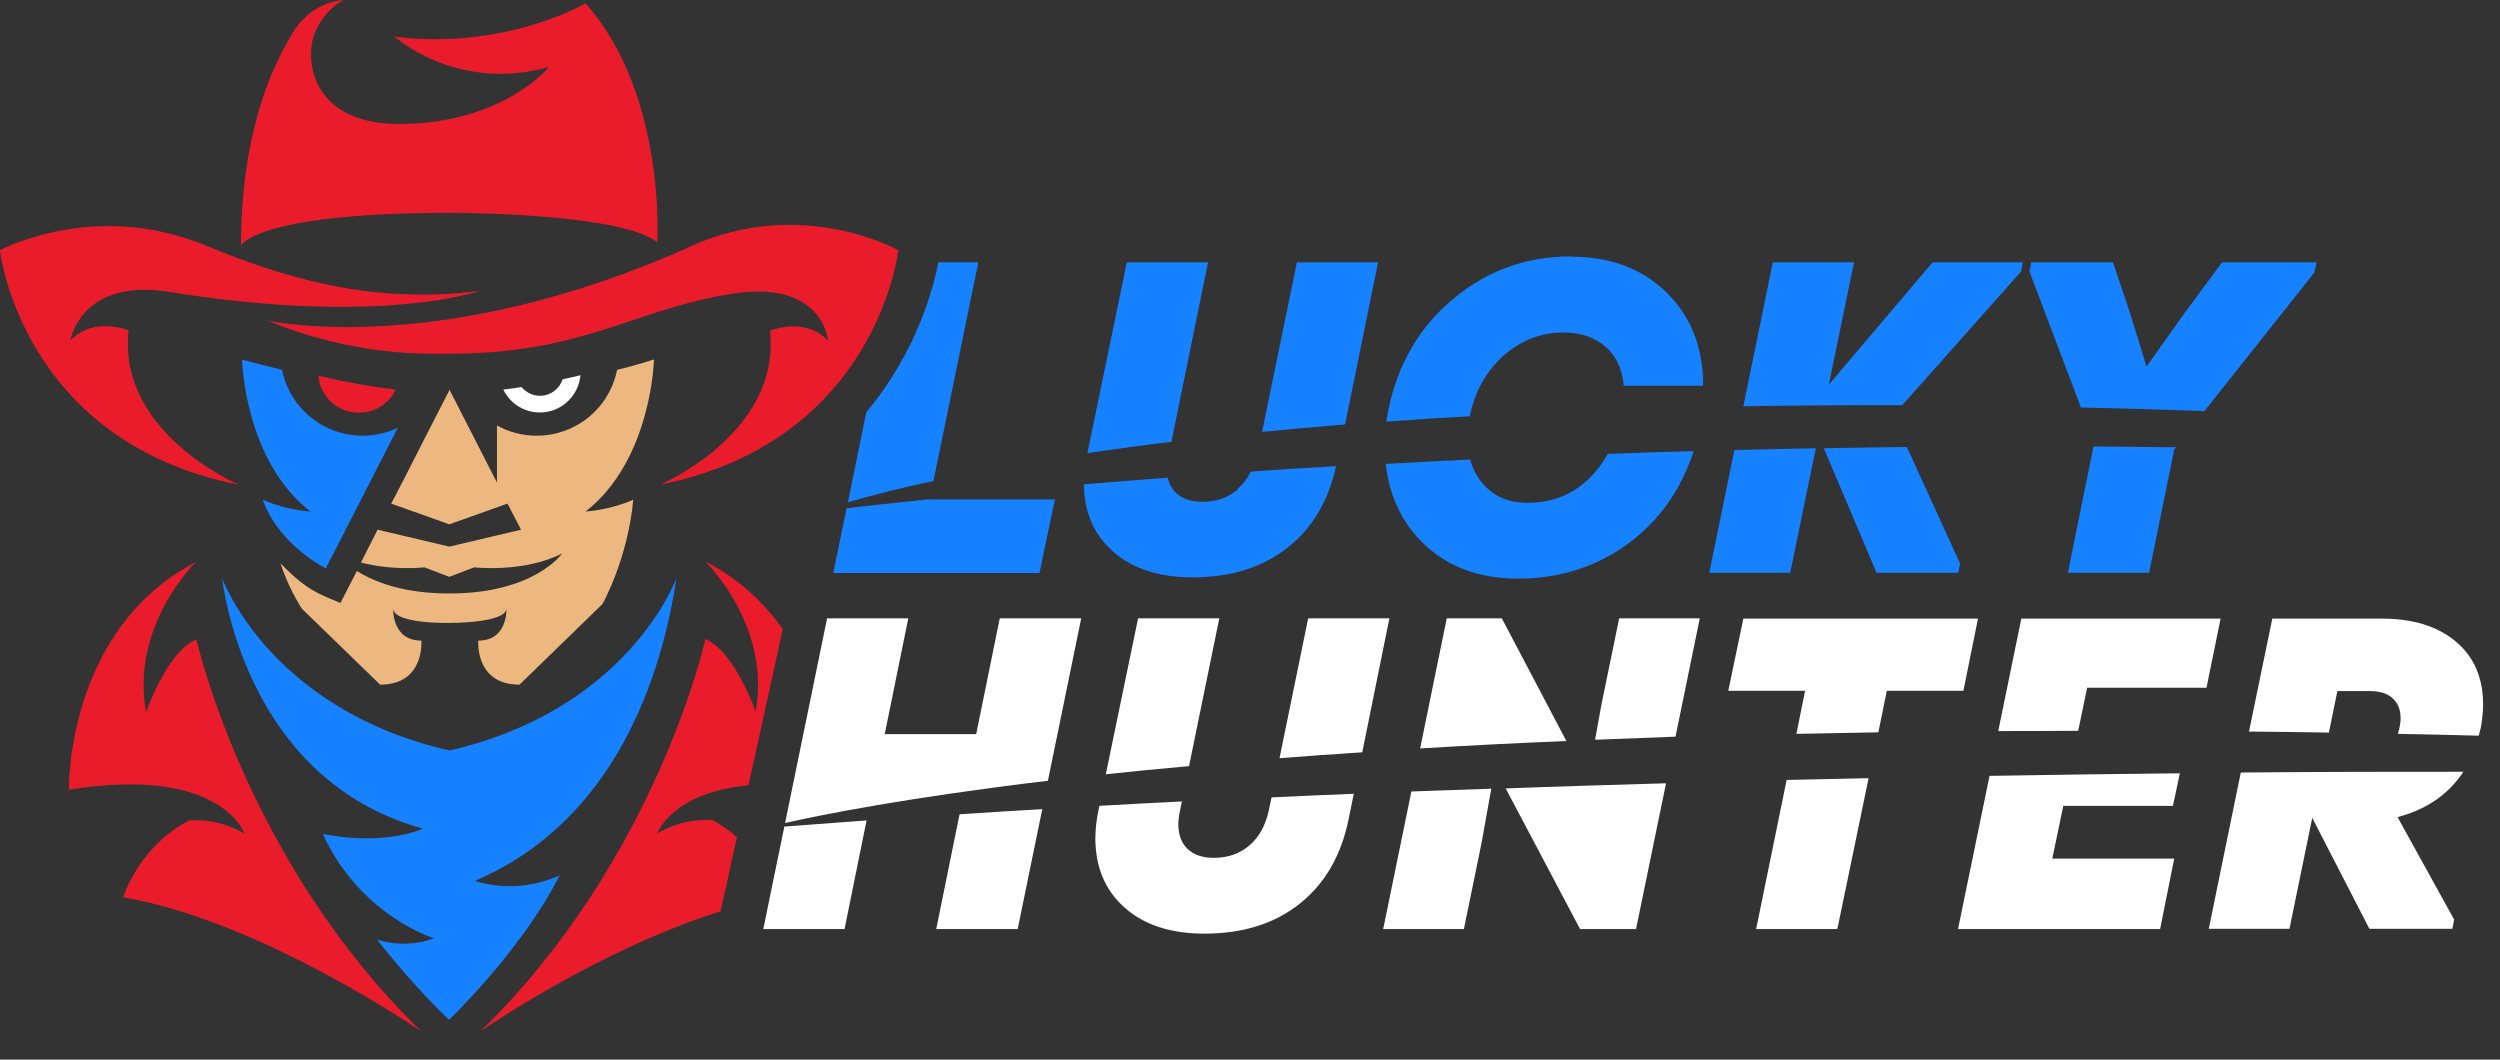 <svg width="151" height="64" viewBox="0 0 151 64" fill="none" xmlns="http://www.w3.org/2000/svg">
<rect x="0" y="0" width="151" height="64" fill="#333333" stroke="none"/>
<path d="M134.214 15.843L131.972 18.875L129.651 22.139L128.645 18.875L127.623 15.843H122.689L122.58 16.4L125.69 24.614C128.104 24.661 130.594 24.738 133.147 24.831L139.784 16.462L139.924 15.843H134.214ZM124.901 34.594H129.806L131.322 27.153L131.429 27.014C130.068 26.998 128.397 26.983 126.448 26.967L124.901 34.594ZM110.466 23.207L111.983 15.843H107.079L105.299 24.538C108.347 24.491 111.535 24.459 114.891 24.476L122.07 16.4L122.179 15.843H116.733L110.482 23.207H110.466ZM110.158 27.075L113.345 34.594H118.28L118.389 34.037L115.171 26.997C113.577 27.013 111.891 27.044 110.158 27.075ZM103.225 34.594H108.13L109.677 27.075C108.083 27.106 106.443 27.137 104.757 27.183L103.241 34.594H103.225ZM92.258 30.371C91.145 30.371 90.262 30 89.612 29.272C89.227 28.836 88.946 28.317 88.793 27.756C87.122 27.834 85.42 27.926 83.702 28.019C83.904 29.891 84.616 31.454 85.853 32.706C87.339 34.208 89.288 34.95 91.716 34.95C94.145 34.95 96.451 34.239 98.369 32.815C100.21 31.454 101.525 29.597 102.299 27.246C100.613 27.291 98.879 27.353 97.115 27.415C95.987 29.381 94.363 30.371 92.258 30.371ZM94.887 15.487C92.195 15.487 89.829 16.338 87.787 18.04C85.745 19.741 84.445 21.954 83.872 24.692C83.81 24.94 83.779 25.187 83.733 25.466C85.357 25.342 87.028 25.234 88.777 25.142C89.07 23.656 89.751 22.45 90.788 21.505C91.84 20.562 93.062 20.082 94.439 20.082C95.46 20.082 96.296 20.36 96.961 20.933C97.626 21.49 97.982 22.279 98.075 23.3H102.871C102.871 20.979 102.128 19.092 100.643 17.653C99.174 16.214 97.239 15.502 94.873 15.502L94.887 15.487ZM76.229 26.085C77.822 25.93 79.493 25.775 81.242 25.635L83.236 15.843H78.334L76.229 26.085ZM74.775 29.55C74.187 30.061 73.475 30.309 72.609 30.309C71.928 30.309 71.402 30.123 71.031 29.767C70.775 29.521 70.601 29.202 70.536 28.853C68.849 28.977 67.163 29.117 65.461 29.256C65.492 30.943 66.08 32.304 67.225 33.31C68.415 34.362 70.024 34.872 72.036 34.872C74.356 34.872 76.275 34.268 77.791 33.062C79.276 31.886 80.236 30.247 80.7 28.158C78.982 28.252 77.264 28.36 75.548 28.482C75.361 28.879 75.092 29.233 74.759 29.519L74.775 29.55ZM72.965 15.843H68.06L65.679 27.368C67.241 27.137 68.928 26.904 70.753 26.687L72.965 15.843ZM59.088 15.843H56.675C56.427 17.157 55.468 21.149 52.326 24.893L51.212 30.339C52.326 30.014 54.028 29.55 56.38 29.055L59.088 15.857V15.843ZM56.147 30.153C54.476 30.324 52.805 30.509 51.135 30.695L50.33 34.609H62.785L63.713 30.169H56.132L56.147 30.153Z" fill="#1682FF"/>
<path d="M33.975 22.928C33.789 23.471 33.294 23.873 32.691 23.904C32.211 23.933 31.793 23.718 31.5 23.378C31.144 23.44 30.773 23.485 30.402 23.531C30.611 23.966 30.945 24.329 31.36 24.575C31.776 24.82 32.255 24.936 32.737 24.909C33.975 24.847 34.95 23.873 35.058 22.665C34.718 22.743 34.346 22.836 33.975 22.912V22.928Z" fill="white"/>
<path d="M39.454 21.722C39.454 21.722 38.666 22 37.273 22.34C37.048 23.463 36.441 24.472 35.556 25.197C34.67 25.922 33.56 26.317 32.416 26.316C31.549 26.316 30.729 26.099 30.017 25.697V29.148L27.154 23.547L25.654 26.471L24.292 29.148L23.628 30.417L27.139 31.669L30.652 30.417L31.471 31.995L27.139 33.016L22.807 31.995L21.801 33.975C23.735 34.485 25.638 34.268 25.638 34.268L27.139 34.841L28.64 34.268C28.64 34.268 31.641 34.609 33.947 33.433C33.947 33.433 32.292 35.846 27.139 35.846C24.34 35.846 22.575 35.135 21.555 34.485L20.564 36.419L19.853 36.125L19.651 36.032C18.537 35.568 17.764 34.872 16.943 34.021C17.252 34.98 17.686 35.893 18.228 36.76L22.962 41.354C25.67 41.354 25.452 38.693 25.452 38.693C23.643 38.693 23.75 36.744 23.75 36.744C23.75 37.703 27.17 37.626 27.17 37.626C27.17 37.626 30.589 37.641 30.589 36.744C30.589 36.744 30.698 38.693 28.888 38.693C28.888 38.693 28.671 41.354 31.378 41.354L36.391 36.481C36.391 36.481 37.923 33.758 38.248 30.184C36.824 30.819 35.37 30.895 35.37 30.895C39.361 27.786 39.5 21.722 39.5 21.722H39.454Z" fill="#ECB87F"/>
<path d="M18.751 30.895C18.751 30.895 17.297 30.819 15.874 30.184L15.935 30.355C16.6 32.056 18.07 33.464 19.68 34.33L24.028 25.837C23.347 26.16 22.602 26.324 21.848 26.317C21.095 26.309 20.353 26.13 19.679 25.793C19.005 25.456 18.417 24.97 17.959 24.372C17.5 23.774 17.184 23.079 17.035 22.34C15.641 22 14.621 21.722 14.621 21.722C14.621 21.722 14.745 27.786 18.751 30.895ZM40.891 34.841C40.706 35.351 37.719 42.901 27.153 45.33H27.137C22.619 44.294 19.51 42.328 17.375 40.379C14.698 37.919 13.631 35.475 13.414 34.933C13.693 36.991 15.564 47.295 25.544 50.049C25.544 50.049 23.378 51.116 19.494 50.373C21.814 55.371 26.224 56.671 26.224 56.671C25.311 57.026 24.042 57.15 22.774 56.748C25.187 59.827 27.122 61.591 27.122 61.591L27.137 61.575C27.322 61.405 31.578 57.29 33.805 52.865C31.097 54.117 28.684 53.205 28.684 53.205C37.936 49.245 40.18 39.343 40.875 34.84L40.891 34.841Z" fill="#1682FF"/>
<path d="M8.819 42.979C7.874 37.765 11.835 33.944 11.835 33.944C3.961 38.045 4.161 47.699 4.161 47.699C13.382 46.213 14.774 50.36 14.774 50.36C13.12 49.353 11.418 49.555 11.418 49.555C8.338 51.179 7.441 54.197 7.441 54.197C15.796 55.62 25.45 62.304 25.45 62.304C14.805 51.937 11.866 38.616 11.866 38.616C10.071 39.375 8.834 42.994 8.834 42.994L8.819 42.979ZM23.903 23.532C22.331 23.343 20.771 23.064 19.23 22.697C19.281 23.29 19.546 23.843 19.977 24.253C20.407 24.664 20.973 24.903 21.567 24.925C22.05 24.948 22.529 24.828 22.945 24.581C23.36 24.333 23.693 23.968 23.903 23.532ZM41.756 14.869C26.456 21.738 16.136 19.355 16.136 19.355C19.478 20.732 23.067 21.428 26.672 21.366H27.137C31.128 21.366 33.866 20.717 36.327 19.958C38.848 19.17 41.076 18.257 44.093 17.762C49.725 16.818 50.018 20.577 50.018 20.577C48.595 19.092 46.507 19.974 46.507 19.974C47.188 26.163 39.885 29.272 39.885 29.272C53.005 26.627 54.257 15.116 54.257 15.116C54.257 15.116 48.502 11.836 41.725 14.869H41.756Z" fill="#EA1C2C"/>
<path d="M14.388 29.257C14.388 29.257 7.086 26.146 7.767 19.958C7.767 19.958 5.677 19.077 4.254 20.562C4.254 20.562 4.858 16.756 10.273 17.637C22.99 19.696 29.024 17.561 29.024 17.561C29.024 17.561 27.153 17.839 25.156 17.792C22.976 17.746 18.953 17.561 12.532 14.869C5.693 12.006 0 15.116 0 15.116C0 15.116 1.253 26.627 14.373 29.272L14.388 29.257Z" fill="#EA1C2C"/>
<path d="M26.765 12.856H27.153C29.071 12.856 37.688 13.011 39.699 14.636C39.699 14.636 40.256 5.71 35.367 0.202C35.367 0.202 30.556 3.048 23.811 2.213C26.286 4.177 29.504 4.905 32.568 4.193L33.156 4.053C33.156 4.053 31.267 6.374 27.137 7.195C26.239 7.38 25.233 7.488 24.104 7.488C18.704 7.488 18.364 3.451 19.045 1.918C19.694 0.464 20.764 0 20.764 0C19.526 0.093 18.397 0.835 17.731 1.904C16.416 3.992 14.559 8.092 14.559 14.822C14.559 14.822 15.457 12.903 26.75 12.856H26.765ZM42.624 33.944C42.624 33.944 46.585 37.765 45.64 42.979C45.64 42.979 44.388 39.359 42.608 38.6C42.608 38.6 39.668 51.937 29.024 62.288C29.024 62.288 36.188 57.321 43.521 55.047L44.512 50.56C44.078 50.189 43.614 49.849 43.057 49.539C43.057 49.539 41.355 49.337 39.699 50.344C39.699 50.344 40.551 47.868 45.207 47.435L47.28 37.998C46.08 36.29 44.489 34.895 42.639 33.928L42.624 33.944Z" fill="#EA1C2C"/>
<path d="M135.344 46.661L133.41 56.099H138.284L139.66 49.399L143.111 56.099H148.124L148.231 55.542L144.813 49.353C146.576 48.889 147.891 47.976 148.788 46.614C144.844 46.614 140.31 46.614 135.359 46.661H135.344ZM141.207 41.742H143.157C143.761 41.742 144.225 41.896 144.534 42.19C144.844 42.484 144.998 42.886 144.998 43.413C144.998 43.505 144.982 43.675 144.936 43.922C144.906 44.062 144.875 44.201 144.828 44.325C146.437 44.357 148.062 44.387 149.716 44.434C149.764 44.279 149.794 44.109 149.84 43.955C149.933 43.413 149.98 42.948 149.98 42.562C149.98 40.953 149.438 39.684 148.34 38.756C147.241 37.828 145.741 37.364 143.868 37.364H137.247L135.839 44.186C137.432 44.201 139.041 44.217 140.666 44.248L141.176 41.742H141.207ZM118.25 56.114H130.471L131.323 51.86H123.959L124.623 48.673H131.245L131.663 46.707C128.012 46.738 124.159 46.8 120.168 46.862L118.265 56.114H118.25ZM126.063 41.541H133.272L134.124 37.363H122.087L120.695 44.155C122.273 44.155 123.882 44.155 125.522 44.14L126.063 41.541ZM113.948 41.725H118.589L119.471 37.363H105.299L104.387 41.725H109.028L108.502 44.325L113.453 44.232L113.963 41.725H113.948ZM106.071 56.114H110.976L112.864 47.002C111.24 47.033 109.584 47.079 107.913 47.109L106.071 56.114ZM95.444 56.114H98.817L100.628 47.311C97.425 47.404 94.192 47.497 90.943 47.621L95.444 56.13V56.114ZM83.545 56.114H88.419L89.486 50.916L90.074 47.636C88.465 47.697 86.856 47.745 85.247 47.806L83.545 56.114ZM102.67 37.348H97.797L96.729 42.546L96.343 44.681C97.921 44.619 99.545 44.557 101.201 44.495L102.67 37.332V37.348ZM90.711 37.348H87.384L85.775 45.207C88.718 45.026 91.663 44.876 94.609 44.758L90.711 37.348ZM76.647 48.904C76.447 49.833 76.059 50.56 75.472 51.055C74.884 51.565 74.172 51.813 73.305 51.813C72.625 51.813 72.099 51.627 71.728 51.272C71.356 50.916 71.171 50.42 71.171 49.771C71.171 49.585 71.201 49.306 71.279 48.92L71.387 48.409C69.716 48.487 68.045 48.58 66.405 48.673L66.329 49.028C66.223 49.548 66.166 50.076 66.158 50.606C66.158 52.37 66.746 53.778 67.938 54.83C69.128 55.882 70.737 56.392 72.749 56.392C75.069 56.392 76.988 55.79 78.504 54.583C80.02 53.376 80.995 51.689 81.444 49.539L81.769 47.945C80.113 48.007 78.458 48.085 76.802 48.162L76.647 48.904ZM73.643 37.348H68.74L66.79 46.769C68.368 46.6 70.039 46.429 71.818 46.274L73.643 37.363V37.348ZM83.919 37.348H79.014L77.282 45.795C78.876 45.671 80.547 45.548 82.28 45.439L83.919 37.348ZM65.32 37.348H60.385L58.962 44.341H53.438L54.861 37.348H49.956L47.419 49.709C49.617 49.214 54.676 48.193 63.294 47.157L65.305 37.348H65.32ZM56.533 56.114H61.468L62.953 48.873C61.287 48.967 59.622 49.07 57.957 49.183L56.548 56.114H56.533ZM46.106 56.114H51.011L52.341 49.554C50.654 49.678 48.999 49.801 47.374 49.925L46.106 56.099V56.114Z" fill="white"/>
</svg>

